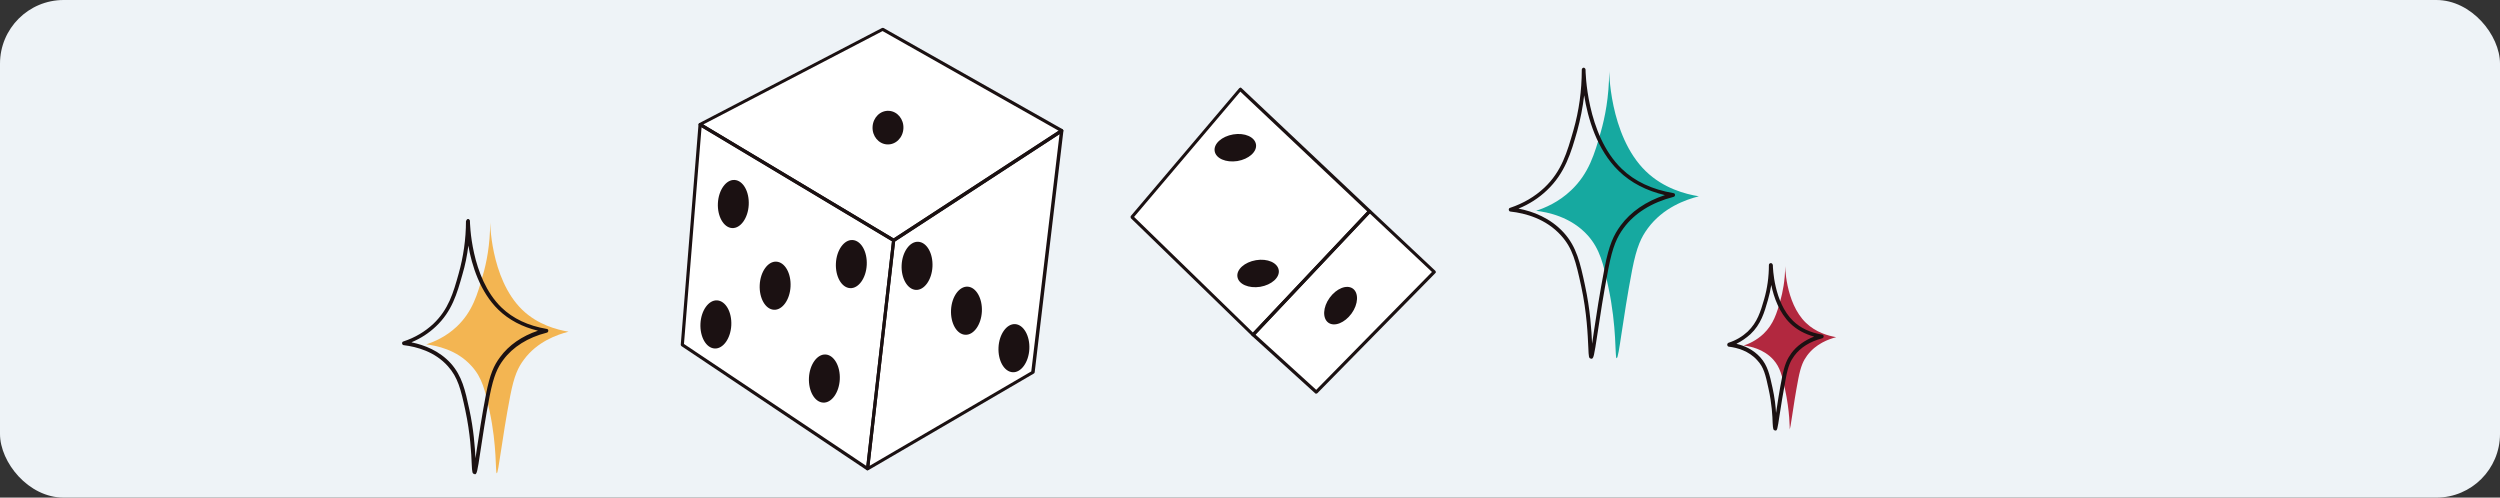 <svg width="628" height="125" viewBox="0 0 628 125" fill="none" xmlns="http://www.w3.org/2000/svg">
<rect x="0" y="0" width="628" height="125" fill="#333333" stroke="none"/>
<rect width="628" height="125" rx="16" fill="#EEF3F7"/>
<path d="M406.065 89.932C405.667 89.932 406.165 82.107 404.022 72.138C402.776 66.257 401.879 62.568 398.888 59.179C394.602 54.394 388.67 53.297 385.879 52.948C388.122 52.201 391.511 50.805 394.651 47.815C399.137 43.578 400.583 38.593 402.128 33.111C403.125 29.622 404.221 24.388 404.221 17.859C404.221 16.762 404.072 33.958 413.442 43.03C417.878 47.316 423.361 48.762 426.751 49.31C423.411 50.157 417.779 52.151 413.941 57.335C412.296 59.578 411.15 61.87 410.003 67.752C407.561 80.512 406.664 89.982 406.115 89.982L406.065 89.932Z" fill="#16A9A0"/>
<path d="M399.735 90.083C399.087 90.083 399.087 89.684 398.987 87.292C398.838 84.251 398.638 78.569 397.193 71.89C395.847 65.71 395.05 62.37 392.159 59.18C388.371 54.943 383.137 53.548 379.449 53.149C379.199 53.149 379.05 52.95 379 52.7C379 52.451 379.1 52.252 379.349 52.202C382.639 51.105 385.529 49.411 387.922 47.168C392.308 43.031 393.654 38.246 395.249 32.713C396.645 27.828 397.342 22.744 397.342 17.561C397.342 17.461 397.342 17.411 397.392 17.311C397.492 17.062 397.741 16.963 397.941 17.012C398.24 17.212 398.289 17.361 398.289 17.511C398.289 17.66 398.439 33.76 407.361 42.383C410.651 45.573 415.037 47.616 420.37 48.514C420.619 48.514 420.769 48.763 420.769 48.962C420.769 49.211 420.619 49.411 420.37 49.461C414.937 50.856 410.601 53.548 407.859 57.286C406.215 59.529 405.118 61.822 404.021 67.504C402.775 73.984 401.928 79.516 401.33 83.553C400.383 89.734 400.333 90.133 399.685 90.133L399.735 90.083ZM381.442 52.401C385.081 53.099 389.467 54.744 392.856 58.482C396.046 62.021 396.944 66.058 398.14 71.641C399.486 77.822 399.785 83.105 399.934 86.345C400.084 85.448 400.233 84.401 400.383 83.304C400.981 79.267 401.828 73.734 403.074 67.255C404.221 61.373 405.367 59.031 407.112 56.638C409.654 53.199 413.492 50.557 418.227 49.012C413.591 47.915 409.704 45.922 406.663 42.981C401.081 37.598 398.838 29.573 397.941 23.941C397.592 26.981 396.993 29.972 396.196 32.913C394.651 38.346 393.156 43.479 388.57 47.816C386.526 49.76 384.134 51.305 381.442 52.401Z" fill="#1B1112"/>
<path d="M449.579 107.825C449.579 107.825 449.629 103.389 448.383 97.707C447.635 94.367 447.187 92.274 445.442 90.33C443 87.638 439.611 86.991 438.016 86.791C439.262 86.392 441.206 85.545 443 83.85C445.542 81.408 446.339 78.617 447.237 75.477C447.785 73.483 448.433 70.492 448.433 66.804C448.433 66.156 448.333 75.975 453.666 81.109C456.208 83.551 459.299 84.349 461.243 84.698C459.349 85.196 456.159 86.343 453.966 89.283C453.018 90.579 452.371 91.875 451.723 95.215C450.327 102.492 449.829 107.875 449.529 107.825H449.579Z" fill="#B2283F"/>
<path d="M445.991 108.124C445.393 108.124 445.393 107.726 445.293 106.33C445.243 104.586 445.094 101.396 444.246 97.608C443.499 94.118 443.05 92.224 441.405 90.48C439.312 88.137 436.371 87.34 434.327 87.091C434.078 87.091 433.929 86.891 433.879 86.642C433.879 86.393 433.979 86.193 434.228 86.094C436.072 85.496 437.667 84.549 439.013 83.302C441.455 80.96 442.253 78.268 443.15 75.178C443.947 72.437 444.346 69.546 444.346 66.605C444.346 66.455 444.396 66.356 444.396 66.356C444.496 66.156 444.745 66.057 444.944 66.106C445.144 66.156 445.293 66.356 445.343 66.605C445.343 67.203 445.592 75.926 450.427 80.611C452.271 82.405 454.713 83.552 457.704 84.05C457.953 84.05 458.103 84.299 458.103 84.499C458.103 84.748 457.953 84.947 457.704 84.997C454.664 85.795 452.271 87.29 450.726 89.383C449.779 90.679 449.181 91.876 448.583 95.115C447.885 98.804 447.386 101.944 447.038 104.237C446.489 107.925 446.439 108.174 445.941 108.174L445.991 108.124ZM436.271 86.393C438.215 86.841 440.458 87.838 442.203 89.782C444.047 91.826 444.545 94.168 445.243 97.358C445.791 99.801 446.041 101.994 446.14 103.738C446.489 101.445 446.938 98.405 447.636 94.866C448.284 91.477 448.981 90.131 449.978 88.735C451.324 86.891 453.318 85.496 455.71 84.549C453.318 83.901 451.324 82.804 449.729 81.259C446.988 78.617 445.592 74.729 444.944 71.589C444.745 72.885 444.446 74.131 444.097 75.377C443.2 78.517 442.352 81.458 439.711 83.95C438.664 84.897 437.517 85.695 436.222 86.343L436.271 86.393Z" fill="#1B1112"/>
<path d="M311.57 22.445C302.485 33.152 293.441 43.86 284.355 54.527C294.495 64.383 304.635 74.238 314.775 84.094C324.549 73.752 334.283 63.409 344.058 53.067C333.229 42.846 322.4 32.625 311.57 22.404V22.445Z" fill="white"/>
<path d="M330.634 98.494C325.361 93.708 320.089 88.882 314.775 84.096C324.55 73.753 334.284 63.411 344.059 53.068L360.282 68.318C350.386 78.377 340.53 88.436 330.634 98.494Z" fill="white"/>
<path d="M314.775 84.501C314.775 84.501 314.572 84.46 314.491 84.379L284.072 54.812C284.072 54.812 283.91 54.406 284.072 54.244L311.287 22.162C311.287 22.162 311.449 22.041 311.571 22C311.652 22 311.774 22 311.855 22.122L344.342 52.784C344.342 52.784 344.464 52.946 344.464 53.068C344.464 53.19 344.464 53.271 344.342 53.352L315.059 84.379C315.059 84.379 314.897 84.501 314.775 84.501ZM284.883 54.488L314.735 83.528L343.45 53.109L311.571 23.014L284.883 54.488Z" fill="#1B1112"/>
<path d="M330.631 98.898C330.631 98.898 330.428 98.898 330.347 98.777L314.489 84.378C314.489 84.378 314.367 84.216 314.367 84.094C314.367 83.973 314.367 83.892 314.489 83.811L343.772 52.783C343.772 52.783 344.178 52.621 344.34 52.783L360.564 68.033C360.564 68.033 360.685 68.195 360.685 68.317C360.685 68.439 360.685 68.52 360.564 68.601L330.915 98.777C330.915 98.777 330.712 98.898 330.631 98.898ZM315.381 84.054L330.631 97.925L359.712 68.317L344.097 53.635L315.381 84.054Z" fill="#1B1112"/>
<path d="M310.841 40.457C307.961 40.903 305.406 39.808 305.122 37.943C304.838 36.117 306.906 34.252 309.786 33.765C312.666 33.278 315.221 34.414 315.505 36.28C315.789 38.105 313.72 39.971 310.841 40.457Z" fill="#1B1112"/>
<path d="M316.559 72.049C313.68 72.495 311.124 71.4 310.841 69.534C310.557 67.709 312.625 65.844 315.505 65.357C318.384 64.87 320.94 66.006 321.224 67.871C321.507 69.697 319.439 71.562 316.559 72.049Z" fill="#1B1112"/>
<path d="M339.516 78.744C337.813 81.097 335.217 82.151 333.676 81.056C332.175 79.961 332.297 77.162 334 74.81C335.704 72.458 338.3 71.403 339.841 72.498C341.342 73.593 341.22 76.392 339.516 78.744Z" fill="#1B1112"/>
<path d="M175.874 31.287C174.373 49.741 172.872 68.155 171.412 86.609C186.906 96.992 202.44 107.375 217.933 117.758C220.123 98.655 222.313 79.511 224.463 60.408C208.28 50.715 192.057 41.021 175.874 31.328V31.287Z" fill="white"/>
<path d="M266.683 32.873C252.609 42.039 238.535 51.246 224.462 60.412C222.271 79.516 220.081 98.659 217.932 117.762C231.762 109.691 245.633 101.58 259.464 93.508C261.857 73.31 264.29 53.071 266.683 32.873Z" fill="white"/>
<path d="M221.704 7.404C206.413 15.354 191.123 23.344 175.832 31.293C192.015 40.987 208.238 50.681 224.421 60.374C238.495 51.208 252.569 42.001 266.643 32.835C251.636 24.358 236.67 15.881 221.663 7.404H221.704Z" fill="white"/>
<path d="M217.932 118.163C217.932 118.163 217.77 118.163 217.688 118.082L171.168 86.933C171.168 86.933 170.965 86.689 171.005 86.568L175.467 31.245C175.467 31.245 175.548 31.002 175.67 30.921C175.791 30.881 175.954 30.881 176.075 30.921L224.665 60.002C224.665 60.002 224.867 60.245 224.867 60.407L218.337 117.757C218.337 117.757 218.216 118.001 218.094 118.082C218.054 118.082 217.972 118.082 217.932 118.082V118.163ZM171.817 86.405L217.607 117.027L224.056 60.569L176.237 31.935L171.817 86.365V86.405Z" fill="#1B1112"/>
<path d="M217.93 118.163C217.93 118.163 217.768 118.163 217.727 118.082C217.606 118.001 217.525 117.838 217.565 117.676L224.095 60.326C224.095 60.326 224.176 60.083 224.257 60.042L266.479 32.503C266.479 32.503 266.763 32.422 266.925 32.503C267.047 32.584 267.128 32.746 267.128 32.908L259.909 93.544C259.909 93.544 259.827 93.787 259.706 93.828L218.174 118.082C218.174 118.082 218.052 118.122 217.971 118.122L217.93 118.163ZM224.866 60.651L218.417 117.027L259.057 93.3L266.155 33.72L224.825 60.691L224.866 60.651Z" fill="#1B1112"/>
<path d="M224.462 60.776C224.462 60.776 224.3 60.776 224.259 60.736L175.67 31.655C175.67 31.655 175.467 31.452 175.467 31.29C175.467 31.128 175.548 31.006 175.67 30.925L221.542 7.036C221.542 7.036 221.825 6.955 221.947 7.036L266.927 32.466C266.927 32.466 267.13 32.669 267.13 32.791C267.13 32.913 267.048 33.075 266.927 33.156L224.705 60.695C224.705 60.695 224.543 60.776 224.502 60.776H224.462ZM176.684 31.29L224.462 59.884L265.913 32.831L221.704 7.807L176.684 31.25V31.29Z" fill="#1B1112"/>
<path d="M188.082 51.451C187.92 54.777 186.014 57.413 183.905 57.292C181.796 57.17 180.173 54.371 180.335 51.046C180.498 47.72 182.404 45.084 184.513 45.205C186.663 45.327 188.244 48.126 188.082 51.451Z" fill="#1B1112"/>
<path d="M198.586 71.973C198.424 75.299 196.518 77.935 194.409 77.813C192.259 77.692 190.677 74.893 190.84 71.567C191.002 68.241 192.908 65.605 195.017 65.727C197.167 65.848 198.749 68.647 198.586 71.973Z" fill="#1B1112"/>
<path d="M210.955 95.295C210.793 98.621 208.887 101.257 206.778 101.135C204.628 101.014 203.046 98.215 203.209 94.889C203.371 91.564 205.277 88.927 207.386 89.049C209.495 89.171 211.118 91.969 210.955 95.295Z" fill="#1B1112"/>
<path d="M183.702 81.701C183.539 85.027 181.633 87.663 179.524 87.542C177.374 87.42 175.793 84.621 175.955 81.296C176.117 77.97 178.023 75.334 180.132 75.455C182.282 75.577 183.864 78.376 183.702 81.701Z" fill="#1B1112"/>
<path d="M217.727 66.541C217.565 69.867 215.658 72.503 213.549 72.382C211.4 72.26 209.818 69.461 209.98 66.135C210.142 62.81 212.049 60.173 214.158 60.295C216.307 60.417 217.889 63.215 217.727 66.541Z" fill="#1B1112"/>
<path d="M226.937 32.263C226.815 34.615 224.99 36.4 222.84 36.278C220.691 36.156 219.068 34.169 219.19 31.857C219.312 29.505 221.137 27.72 223.286 27.842C225.436 27.963 227.058 29.951 226.937 32.263Z" fill="#1B1112"/>
<path d="M234.236 66.981C234.074 70.306 232.168 72.943 230.059 72.821C227.95 72.699 226.327 69.901 226.49 66.575C226.652 63.249 228.558 60.613 230.667 60.734C232.817 60.856 234.399 63.655 234.236 66.981Z" fill="#1B1112"/>
<path d="M246.647 78.254C246.485 81.58 244.578 84.216 242.469 84.094C240.32 83.973 238.738 81.174 238.9 77.848C239.062 74.523 240.969 71.886 243.078 72.008C245.187 72.13 246.809 74.928 246.647 78.254Z" fill="#1B1112"/>
<path d="M258.573 87.664C258.41 90.99 256.504 93.626 254.395 93.505C252.245 93.383 250.664 90.584 250.826 87.259C250.988 83.933 252.894 81.296 255.003 81.418C257.112 81.54 258.735 84.338 258.573 87.664Z" fill="#1B1112"/>
<path d="M124.774 118.859C124.426 118.859 124.874 112.03 122.98 103.258C121.884 98.124 121.136 94.884 118.444 91.943C114.706 87.757 109.473 86.809 107.08 86.51C109.024 85.862 112.015 84.616 114.756 82.025C118.694 78.286 119.94 73.95 121.285 69.165C122.183 66.124 123.13 61.539 123.13 55.807C123.13 54.81 122.98 69.863 131.204 77.838C135.092 81.576 139.877 82.822 142.818 83.32C139.927 84.068 134.943 85.813 131.603 90.348C130.158 92.292 129.161 94.286 128.164 99.47C126.021 110.635 125.223 118.909 124.774 118.909V118.859Z" fill="#F3B552"/>
<path d="M119.243 119.06C118.645 119.06 118.595 118.711 118.495 116.568C118.395 113.926 118.146 108.942 116.9 103.11C115.754 97.727 115.006 94.787 112.514 91.995C109.224 88.307 104.688 87.111 101.449 86.712C101.199 86.712 101.05 86.513 101 86.263C101 86.014 101.1 85.815 101.349 85.765C104.24 84.818 106.732 83.323 108.825 81.379C112.663 77.74 113.86 73.603 115.205 68.768C116.402 64.532 117.05 60.046 117.05 55.56C117.249 55.061 117.448 54.962 117.698 55.011C117.997 55.211 118.046 55.36 118.046 55.51C118.046 55.66 118.196 69.715 125.972 77.242C128.862 80.033 132.651 81.827 137.336 82.625C137.585 82.625 137.735 82.874 137.735 83.073C137.735 83.323 137.585 83.522 137.336 83.572C132.601 84.768 128.813 87.16 126.42 90.4C124.975 92.344 124.028 94.338 123.031 99.322C121.934 104.955 121.236 109.789 120.688 113.328C119.891 118.711 119.791 119.16 119.193 119.16L119.243 119.06ZM103.442 86.014C106.582 86.662 110.371 88.108 113.261 91.297C116.053 94.438 116.85 97.977 117.897 102.861C118.993 107.895 119.293 112.282 119.442 115.123C119.542 114.475 119.641 113.777 119.741 113.079C120.289 109.54 120.987 104.705 122.084 99.023C123.081 93.889 124.078 91.796 125.623 89.703C127.816 86.712 131.105 84.419 135.143 83.073C131.155 82.126 127.816 80.332 125.224 77.84C120.588 73.354 118.495 66.625 117.648 61.691C117.349 64.183 116.85 66.625 116.152 68.968C114.807 73.753 113.511 78.239 109.473 82.027C107.729 83.671 105.685 85.017 103.392 85.964L103.442 86.014Z" fill="#1B1112"/>
</svg>
